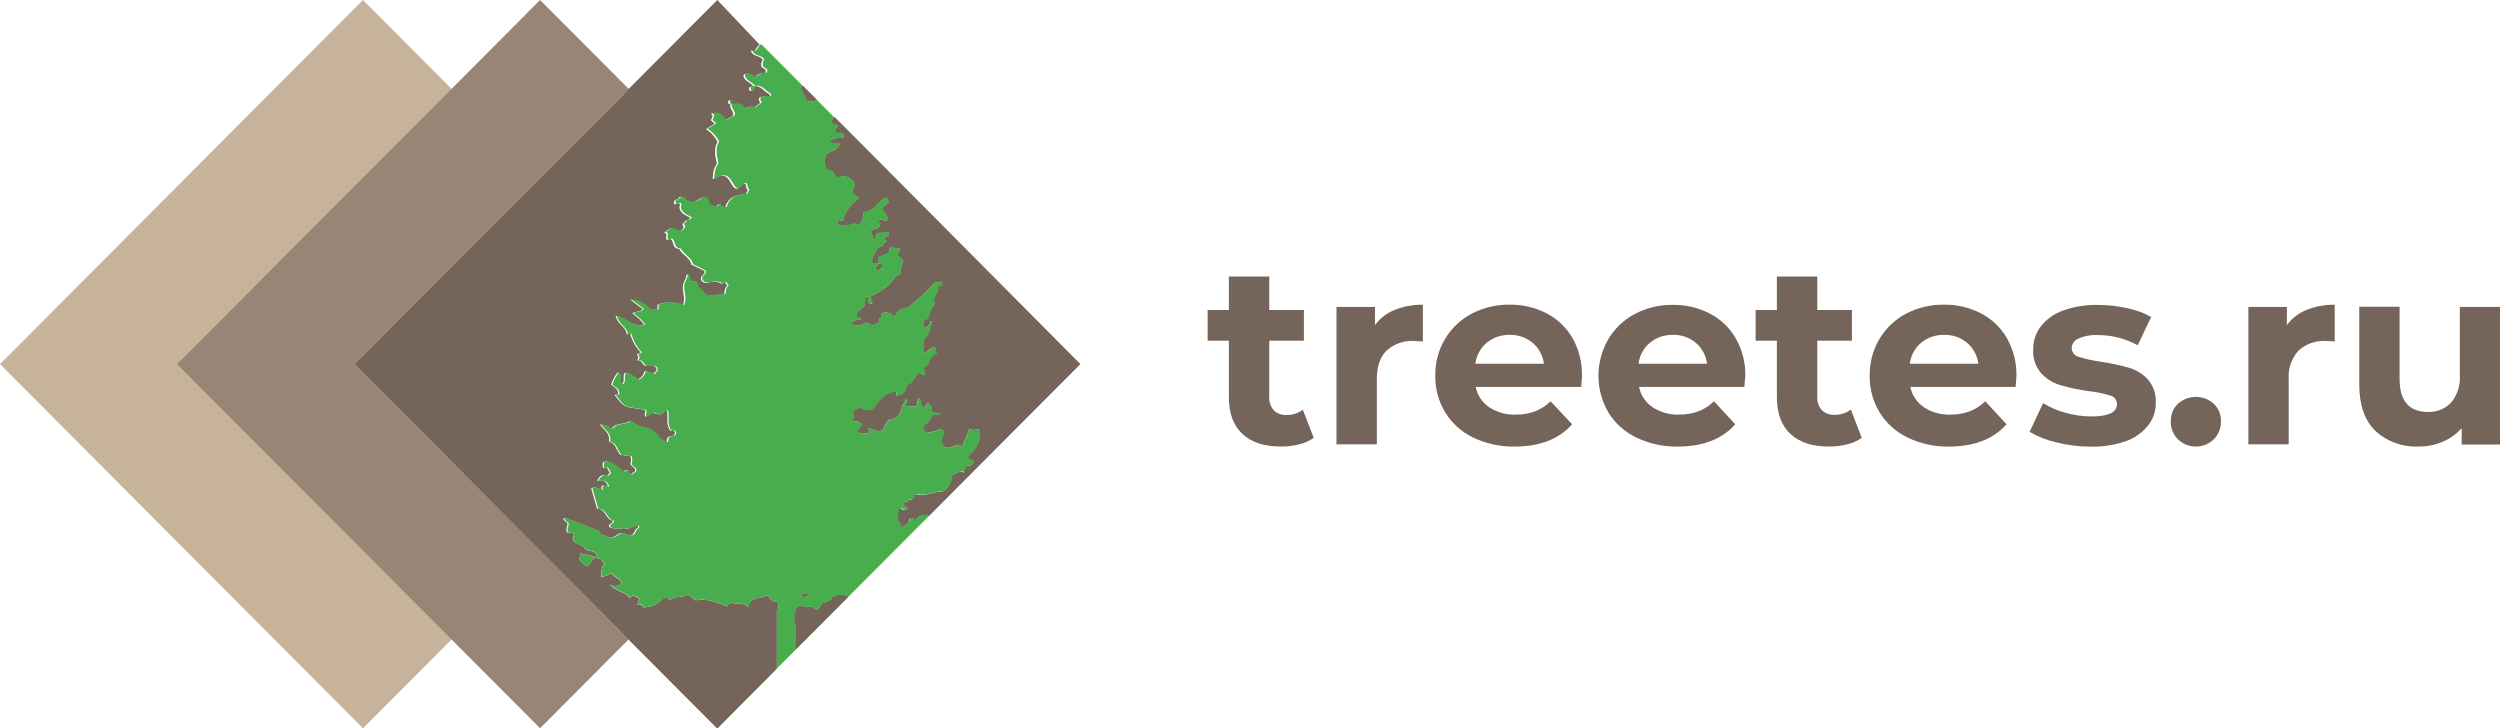 <?xml version="1.0" encoding="UTF-8"?> <svg xmlns="http://www.w3.org/2000/svg" width="151" height="44" viewBox="0 0 151 44" fill="none"> <path d="M79.349 26.446C79.084 26.633 78.784 26.767 78.467 26.839C78.107 26.929 77.737 26.974 77.366 26.972C76.365 26.972 75.591 26.72 75.046 26.214C74.5 25.709 74.224 24.967 74.224 23.993V20.575H72.941V18.722H74.224V16.701H76.663V18.722H78.756V20.575H76.663V23.958C76.641 24.257 76.739 24.552 76.936 24.78C77.037 24.878 77.159 24.955 77.292 25.004C77.425 25.053 77.567 25.074 77.71 25.065C78.064 25.072 78.409 24.96 78.692 24.748L79.349 26.446Z" fill="#746459"></path> <path d="M84.23 18.722C84.773 18.504 85.355 18.396 85.941 18.405V20.626C85.668 20.604 85.488 20.594 85.395 20.594C85.096 20.578 84.796 20.621 84.514 20.72C84.232 20.82 83.973 20.975 83.752 21.175C83.357 21.559 83.162 22.127 83.162 22.911V26.836H80.723V18.538H83.049V19.636C83.349 19.228 83.758 18.911 84.23 18.722Z" fill="#746459"></path> <path d="M95.501 23.371H89.131C89.231 23.867 89.522 24.305 89.943 24.593C90.416 24.906 90.978 25.063 91.548 25.04C91.945 25.047 92.34 24.982 92.713 24.846C93.066 24.71 93.388 24.502 93.656 24.237L94.956 25.627C94.164 26.522 93.008 26.97 91.487 26.973C90.616 26.989 89.754 26.801 88.971 26.424C88.273 26.086 87.688 25.558 87.286 24.9C86.881 24.23 86.676 23.46 86.692 22.679C86.68 21.907 86.882 21.147 87.276 20.48C87.659 19.834 88.214 19.305 88.881 18.951C89.586 18.58 90.374 18.391 91.172 18.402C91.954 18.388 92.726 18.57 93.419 18.928C94.076 19.271 94.621 19.793 94.988 20.433C95.378 21.133 95.572 21.924 95.55 22.724C95.55 22.755 95.55 22.971 95.501 23.371ZM89.799 20.699C89.417 21.022 89.172 21.475 89.112 21.968H93.252C93.191 21.475 92.946 21.023 92.565 20.699C92.18 20.381 91.69 20.213 91.188 20.226C90.683 20.214 90.189 20.381 89.799 20.699Z" fill="#746459"></path> <path d="M105.357 23.371H98.999C99.1 23.866 99.391 24.304 99.811 24.593C100.285 24.906 100.846 25.062 101.416 25.04C101.812 25.047 102.206 24.982 102.577 24.846C102.932 24.71 103.254 24.503 103.524 24.237L104.808 25.627C104.016 26.522 102.86 26.97 101.339 26.973C100.469 26.989 99.608 26.801 98.826 26.424C98.127 26.087 97.54 25.558 97.138 24.9C96.75 24.229 96.546 23.47 96.546 22.697C96.546 21.924 96.75 21.164 97.138 20.493C97.519 19.846 98.074 19.316 98.743 18.963C99.446 18.592 100.233 18.404 101.031 18.414C101.812 18.401 102.585 18.582 103.277 18.941C103.936 19.282 104.481 19.805 104.846 20.445C105.239 21.141 105.436 21.927 105.418 22.724C105.409 22.755 105.389 22.971 105.357 23.371ZM99.657 20.699C99.274 21.022 99.028 21.475 98.967 21.968H103.107C103.046 21.475 102.801 21.023 102.42 20.699C102.036 20.381 101.547 20.213 101.047 20.226C100.541 20.213 100.048 20.381 99.657 20.699Z" fill="#746459"></path> <path d="M112.449 26.446C112.183 26.633 111.884 26.767 111.566 26.839C111.206 26.929 110.837 26.974 110.465 26.972C109.464 26.972 108.691 26.72 108.145 26.214C107.6 25.709 107.324 24.967 107.324 23.993V20.575H106.04V18.722H107.324V16.701H109.763V18.722H111.855V20.575H109.763V23.958C109.743 24.253 109.841 24.545 110.035 24.77C110.137 24.869 110.258 24.945 110.391 24.994C110.525 25.044 110.667 25.064 110.809 25.056C111.164 25.061 111.51 24.949 111.794 24.738L112.449 26.446Z" fill="#746459"></path> <path d="M121.742 23.371H115.384C115.485 23.866 115.776 24.304 116.196 24.593C116.67 24.906 117.232 25.062 117.801 25.04C118.197 25.047 118.591 24.982 118.963 24.846C119.317 24.71 119.64 24.503 119.909 24.237L121.193 25.627C120.399 26.522 119.243 26.97 117.724 26.973C116.854 26.989 115.993 26.801 115.211 26.424C114.512 26.087 113.926 25.558 113.523 24.9C113.12 24.229 112.914 23.46 112.929 22.679C112.919 21.907 113.121 21.147 113.514 20.48C113.895 19.834 114.451 19.304 115.118 18.951C115.822 18.58 116.609 18.391 117.406 18.402C118.188 18.388 118.96 18.57 119.653 18.928C120.311 19.27 120.856 19.793 121.222 20.433C121.613 21.129 121.81 21.915 121.793 22.711C121.791 22.751 121.774 22.971 121.742 23.371ZM116.039 20.699C115.658 21.023 115.413 21.475 115.352 21.968H119.492C119.432 21.475 119.187 21.023 118.805 20.699C118.421 20.381 117.933 20.213 117.432 20.226C116.925 20.213 116.431 20.381 116.039 20.699Z" fill="#746459"></path> <path d="M124.194 26.715C123.628 26.592 123.086 26.378 122.59 26.081L123.402 24.351C123.823 24.609 124.28 24.805 124.759 24.932C125.267 25.077 125.793 25.152 126.322 25.154C127.351 25.154 127.867 24.902 127.869 24.399C127.865 24.28 127.823 24.165 127.746 24.073C127.67 23.98 127.566 23.915 127.448 23.888C127.031 23.757 126.6 23.669 126.165 23.625C125.589 23.547 125.019 23.429 124.461 23.269C124.016 23.137 123.614 22.892 123.296 22.558C122.946 22.157 122.77 21.637 122.805 21.108C122.798 20.604 122.96 20.112 123.267 19.709C123.613 19.272 124.078 18.941 124.608 18.757C125.276 18.518 125.984 18.403 126.694 18.418C127.291 18.417 127.886 18.482 128.469 18.611C128.981 18.712 129.474 18.891 129.929 19.144L129.117 20.858C128.378 20.445 127.543 20.232 126.694 20.239C126.291 20.215 125.889 20.29 125.523 20.458C125.411 20.505 125.315 20.581 125.246 20.68C125.177 20.778 125.137 20.893 125.131 21.013C125.13 21.137 125.171 21.258 125.248 21.356C125.325 21.454 125.433 21.523 125.555 21.553C125.992 21.69 126.441 21.789 126.896 21.848C127.466 21.933 128.03 22.054 128.584 22.209C129.021 22.337 129.415 22.579 129.724 22.911C130.066 23.304 130.24 23.814 130.208 24.332C130.216 24.83 130.05 25.315 129.74 25.706C129.385 26.146 128.911 26.477 128.372 26.658C127.687 26.889 126.965 26.997 126.242 26.976C125.551 26.976 124.863 26.888 124.194 26.715Z" fill="#746459"></path> <path d="M131.553 26.538C131.409 26.397 131.296 26.228 131.221 26.042C131.146 25.855 131.11 25.656 131.116 25.456C131.108 25.257 131.143 25.058 131.218 24.873C131.293 24.688 131.408 24.521 131.553 24.383C131.848 24.118 132.232 23.972 132.631 23.972C133.03 23.972 133.414 24.118 133.709 24.383C133.854 24.522 133.968 24.689 134.043 24.873C134.118 25.058 134.153 25.257 134.146 25.456C134.151 25.656 134.115 25.855 134.04 26.041C133.965 26.227 133.853 26.396 133.709 26.538C133.421 26.816 133.034 26.972 132.631 26.972C132.228 26.972 131.841 26.816 131.553 26.538Z" fill="#746459"></path> <path d="M139.306 18.722C139.849 18.504 140.431 18.396 141.016 18.405V20.626C140.747 20.604 140.564 20.594 140.471 20.594C140.172 20.578 139.873 20.621 139.592 20.721C139.31 20.821 139.051 20.975 138.831 21.175C138.619 21.41 138.457 21.685 138.355 21.983C138.253 22.281 138.213 22.597 138.237 22.911V26.836H135.802V18.538H138.128V19.636C138.426 19.228 138.834 18.911 139.306 18.722Z" fill="#746459"></path> <path d="M151 18.538V26.849H148.686V25.859C148.37 26.215 147.978 26.497 147.537 26.684C147.079 26.877 146.585 26.974 146.087 26.969C145.607 26.993 145.127 26.921 144.676 26.757C144.225 26.594 143.812 26.342 143.462 26.017C142.82 25.383 142.499 24.451 142.499 23.222V18.525H144.935V22.876C144.935 24.211 145.503 24.879 146.639 24.881C146.9 24.892 147.161 24.848 147.403 24.751C147.646 24.654 147.864 24.507 148.044 24.32C148.43 23.848 148.619 23.249 148.574 22.644V18.538H151Z" fill="#746459"></path> <path d="M11.651 21.992L27.754 38.145L21.924 43.987L0 21.992L21.924 0L27.754 5.848L11.651 21.992Z" fill="#C7B29A"></path> <path d="M39.636 35.915L39.581 35.983L39.645 35.928C39.645 35.928 39.645 35.909 39.645 35.906C39.645 35.903 39.642 35.909 39.636 35.915ZM37.566 34.289L37.541 34.322C37.55 34.312 37.561 34.303 37.573 34.296L37.566 34.289ZM37.326 33.2C37.326 33.2 37.342 33.216 37.355 33.223C37.355 33.223 37.332 33.206 37.326 33.2Z" fill="#5B7ABC"></path> <path d="M32.139 32.763L37.969 38.621L32.62 43.987L10.696 21.992L26.799 5.848L32.62 0L37.976 5.373L32.139 11.224L21.405 21.992L32.139 32.763Z" fill="#988575"></path> <path d="M37.496 5.842L43.326 0V0.003L38.239 5.112L37.976 5.369L37.502 5.848L37.496 5.842Z" fill="#746459"></path> <path d="M47.016 36.731C46.984 36.764 46.91 36.796 46.91 36.828C46.91 38.026 46.91 39.222 46.91 40.382L43.326 43.984L37.973 38.618L37.496 38.136L38.934 36.693C39.148 36.687 39.358 36.636 39.551 36.544C39.744 36.451 39.916 36.319 40.055 36.156C40.138 36.063 40.241 36.095 40.34 36.063C40.355 36.138 40.375 36.211 40.401 36.282C40.589 36.147 40.811 36.071 41.042 36.063C41.229 36.055 41.412 36.004 41.577 35.915L42.009 36.275C42.691 36.134 43.291 36.391 43.931 36.638C43.989 36.548 44.05 36.474 44.104 36.397C44.46 36.561 44.87 36.336 45.197 36.693C45.217 36.53 45.3 36.381 45.427 36.277C45.554 36.173 45.715 36.122 45.879 36.134C46.087 36.134 46.222 35.97 46.414 35.986C46.478 36.291 46.753 36.307 46.981 36.391C46.984 36.5 47 36.632 47.016 36.731Z" fill="#746459"></path> <path d="M48.465 35.851L48.923 35.899C48.76 35.992 48.582 36.052 48.397 36.076C48.407 36.06 48.465 35.864 48.465 35.851Z" fill="#746459"></path> <path d="M48.775 6.128C48.63 5.848 48.499 5.601 48.374 5.357C48.41 5.286 48.438 5.225 48.464 5.161L49.345 6.041C49.162 6.106 48.968 6.136 48.775 6.128Z" fill="#746459"></path> <path d="M51.245 36.034L48.041 39.248C48.041 39.007 48.041 38.766 48.041 38.525C48.041 38.174 48.121 37.808 47.945 37.467C47.977 37.427 47.994 37.377 47.994 37.326C47.994 37.275 47.977 37.225 47.945 37.185C48.09 36.998 47.98 36.664 48.31 36.568C48.426 36.568 48.541 36.738 48.698 36.632C48.807 36.632 48.916 36.632 49.019 36.648C49.377 36.918 49.377 36.911 49.659 36.442C49.659 36.442 50.188 36.333 50.261 36.063C50.411 35.98 50.579 35.935 50.75 35.93C50.921 35.925 51.09 35.961 51.245 36.034Z" fill="#746459"></path> <path d="M53.039 15.912C53.151 15.935 53.289 15.912 53.33 16.067L53.01 16.343C52.686 16.192 53.1 16.067 53.039 15.912Z" fill="#746459"></path> <path d="M65.25 21.992L56.127 31.143C55.832 31.108 55.518 31.028 55.339 31.433C55.204 31.433 55.13 31.204 54.919 31.343C54.919 31.401 54.89 31.491 54.877 31.577C54.746 31.674 54.621 31.776 54.445 31.899C54.445 31.664 54.297 31.561 54.205 31.42C54.221 31.259 54.24 31.099 54.256 30.944C54.297 30.851 54.205 30.668 54.422 30.697C54.554 30.877 54.701 30.835 54.855 30.732C54.74 30.616 54.535 30.578 54.583 30.359C54.701 30.327 54.849 30.359 54.903 30.183C55.127 30.218 55.223 30.096 55.223 29.89C55.264 29.884 55.303 29.874 55.342 29.861C55.909 30.044 56.405 29.662 56.944 29.701C57.107 29.607 57.245 29.473 57.342 29.311C57.44 29.149 57.495 28.964 57.501 28.775C57.51 28.738 57.532 28.704 57.562 28.679C57.592 28.654 57.629 28.639 57.667 28.637C57.85 28.605 57.988 28.345 58.215 28.57C58.254 28.444 58.289 28.329 58.327 28.213C58.478 28.088 58.757 28.181 58.814 27.892L58.436 27.634C58.923 27.152 59.311 26.648 59.138 25.906C58.95 25.969 58.746 25.969 58.558 25.906C58.407 26.25 58.267 26.593 58.122 26.937C58.004 26.902 57.924 26.815 57.741 26.886C57.596 26.959 57.44 27.009 57.28 27.034C57.204 27.035 57.13 27.013 57.068 26.969C56.783 26.748 56.844 26.507 57.004 26.243C57.12 26.06 56.975 25.97 56.844 25.883C56.558 26.016 56.251 26.1 55.938 26.134C55.755 25.999 55.813 25.838 55.825 25.655C55.941 25.6 56.044 25.523 56.13 25.427C56.215 25.332 56.28 25.22 56.322 25.099C56.492 24.984 56.681 25.128 56.844 24.945L56.309 24.91C56.271 24.71 56.309 24.447 56.059 24.331C55.922 24.367 55.931 24.653 55.739 24.543C55.547 24.434 55.739 24.139 55.515 24.036C55.332 24.177 55.492 24.412 55.332 24.537H54.749C54.615 24.351 54.98 24.257 54.711 24.052C54.711 24.344 54.39 24.469 54.464 24.771C54.317 24.951 54.278 25.231 53.993 25.282C53.599 25.282 53.49 25.581 53.368 25.867C53.341 25.899 53.319 25.935 53.301 25.973C53.368 25.973 53.368 25.973 53.301 25.973C53.003 26.124 52.744 25.861 52.446 25.861C52.481 25.973 52.497 26.044 52.526 26.147C52.276 26.105 52.023 26.288 51.84 26.066C51.767 25.797 52.119 25.825 52.074 25.636C51.949 25.356 51.648 25.517 51.482 25.356C51.703 25.202 51.482 24.996 51.555 24.771C51.716 24.823 51.789 24.64 51.956 24.611C52.069 24.688 52.2 24.736 52.336 24.751C52.472 24.766 52.61 24.748 52.737 24.698C53.058 24.244 53.423 23.708 54.124 23.634C54.141 23.73 54.105 23.846 54.163 23.891C54.247 23.889 54.331 23.869 54.407 23.834C54.484 23.8 54.554 23.75 54.612 23.688C54.669 23.626 54.714 23.554 54.744 23.474C54.774 23.395 54.787 23.311 54.784 23.226C55.191 23.181 55.22 22.728 55.486 22.545C55.646 22.471 55.742 22.799 55.909 22.599C55.874 22.477 55.835 22.365 55.778 22.191C56.261 22.124 56.027 21.442 56.61 21.369C56.444 21.224 56.652 21.047 56.441 20.951C56.2 20.989 56.056 21.208 55.8 21.362V20.511C56.165 20.241 56.178 19.794 56.332 19.412L56.2 19.383C56.195 19.48 56.157 19.573 56.092 19.645C56.028 19.718 55.94 19.767 55.845 19.784C55.733 19.521 55.707 19.319 56.069 19.245C56.13 18.902 56.28 18.581 56.505 18.316C56.184 17.892 56.87 17.673 56.642 17.31L56.931 17.239C56.931 17.149 56.908 17.076 56.899 17.005C56.726 17.034 56.556 17.056 56.463 17.076C55.961 17.623 55.416 18.128 54.833 18.586H54.768V18.637C54.352 18.528 54.243 18.904 54.009 19.113C53.92 18.991 53.789 18.907 53.641 18.878C53.493 18.85 53.339 18.878 53.212 18.959C53.212 19.032 53.212 19.106 53.212 19.18C53.058 19.245 53.109 19.386 53.08 19.502C52.914 19.502 52.801 19.714 52.612 19.617C52.593 19.584 52.566 19.555 52.535 19.532C52.503 19.509 52.467 19.494 52.429 19.486C52.391 19.479 52.351 19.479 52.313 19.488C52.276 19.497 52.24 19.514 52.209 19.537C51.977 19.651 51.714 19.687 51.459 19.64C51.488 19.553 51.511 19.466 51.539 19.383L52.055 19.283C51.978 19.135 51.802 19.251 51.735 19.129C51.731 19.056 51.746 18.984 51.778 18.919C51.81 18.854 51.858 18.798 51.917 18.756C52.069 18.675 52.188 18.541 52.251 18.38C52.251 18.277 52.251 18.101 52.279 17.924C52.317 17.929 52.354 17.929 52.392 17.924C52.456 18.085 52.34 18.383 52.677 18.348C52.75 18.146 52.596 18.027 52.574 17.908C53.304 17.587 53.939 17.076 54.102 16.648L54.371 16.584C54.388 16.303 54.456 16.028 54.57 15.771C54.525 15.572 54.336 15.607 54.217 15.382C54.144 15.308 54.406 15.177 54.333 14.971C54.166 14.971 53.99 14.971 53.711 14.935C53.779 15.44 53.276 15.35 53.035 15.543V15.887C52.933 15.887 52.83 15.887 52.715 15.887C52.574 15.508 52.904 15.279 53.007 14.98L53.058 14.929C53.34 14.964 53.362 14.608 53.59 14.569C53.548 14.482 53.391 14.511 53.407 14.376C53.503 14.261 53.756 14.283 53.686 14.013L52.962 14.062C52.904 14.216 52.866 14.328 52.808 14.495C52.721 14.274 52.661 14.09 52.584 13.907C52.792 13.814 53.077 13.882 53.173 13.563C53.26 13.47 52.974 13.396 53.055 13.329C53.282 13.133 53.445 13.461 53.602 13.271C53.708 12.95 53.298 12.853 53.333 12.583C53.362 12.371 53.583 12.32 53.705 12.207L53.532 11.889C53.019 12.137 52.798 12.767 52.158 12.789C52.172 13.061 52.089 13.328 51.924 13.544C51.783 13.579 51.667 13.419 51.498 13.515C51.235 13.62 50.945 13.633 50.675 13.551C50.588 13.551 50.572 13.451 50.585 13.361C50.668 13.155 50.87 13.486 50.96 13.29C51.03 12.68 51.478 12.326 51.895 11.947C51.754 11.828 51.575 11.777 51.498 11.568C51.498 11.391 51.754 11.247 51.575 10.945C51.461 10.801 51.303 10.699 51.125 10.657C50.947 10.614 50.76 10.633 50.594 10.71C50.377 10.585 50.405 10.26 50.066 10.276C49.979 10.276 49.774 9.955 49.806 9.634C49.854 9.54 49.915 9.399 49.995 9.222C50.16 9.193 50.316 9.125 50.451 9.025C50.585 8.924 50.695 8.794 50.771 8.644C50.543 8.58 50.309 8.702 50.111 8.528C50.377 8.294 50.675 8.345 50.966 8.329V8.072C50.822 7.918 50.556 8.123 50.431 7.882C50.498 7.779 50.559 7.67 50.63 7.561C50.505 7.493 50.309 7.561 50.248 7.342C50.251 7.287 50.266 7.232 50.294 7.184C50.321 7.135 50.359 7.094 50.405 7.063L65.25 21.992Z" fill="#746459"></path> <path d="M53.026 16.343L53.346 16.067C53.304 15.909 53.167 15.935 53.054 15.912C53.099 16.067 52.686 16.192 53.026 16.343Z" fill="#746459"></path> <path d="M48.407 36.076C48.592 36.052 48.77 35.992 48.932 35.899L48.474 35.851C48.474 35.851 48.407 36.06 48.407 36.076Z" fill="#746459"></path> <path d="M50.261 36.063C50.188 36.333 49.659 36.442 49.659 36.442C49.384 36.911 49.384 36.918 49.019 36.648C48.91 36.648 48.801 36.648 48.698 36.632C48.541 36.738 48.426 36.581 48.31 36.568C47.99 36.664 48.09 36.998 47.945 37.185C47.977 37.225 47.994 37.275 47.994 37.326C47.994 37.377 47.977 37.427 47.945 37.467C48.121 37.808 48.035 38.174 48.041 38.525C48.041 38.766 48.041 39.007 48.041 39.248L51.245 36.034C51.09 35.961 50.921 35.925 50.75 35.93C50.579 35.935 50.411 35.98 50.261 36.063Z" fill="#746459"></path> <path d="M49.345 6.041L48.464 5.161C48.438 5.225 48.41 5.286 48.374 5.357C48.499 5.601 48.63 5.848 48.775 6.128C48.968 6.136 49.162 6.106 49.345 6.041Z" fill="#746459"></path> <path d="M50.392 7.095C50.346 7.126 50.308 7.167 50.281 7.216C50.253 7.265 50.238 7.319 50.236 7.375C50.29 7.593 50.492 7.526 50.617 7.593C50.546 7.696 50.485 7.805 50.418 7.914C50.543 8.155 50.809 7.95 50.953 8.104V8.355C50.661 8.355 50.364 8.319 50.098 8.554C50.296 8.727 50.53 8.605 50.758 8.67C50.682 8.82 50.572 8.95 50.438 9.05C50.303 9.151 50.147 9.218 49.982 9.248C49.902 9.425 49.842 9.569 49.793 9.659C49.761 9.961 49.966 10.302 50.053 10.302C50.392 10.286 50.373 10.623 50.581 10.736C50.747 10.659 50.934 10.64 51.112 10.682C51.29 10.725 51.448 10.826 51.562 10.97C51.741 11.269 51.501 11.417 51.485 11.594C51.552 11.803 51.741 11.854 51.882 11.973C51.466 12.349 51.017 12.706 50.947 13.316C50.857 13.512 50.655 13.181 50.572 13.387C50.572 13.477 50.572 13.57 50.661 13.576C50.932 13.658 51.222 13.646 51.485 13.541C51.655 13.445 51.77 13.605 51.911 13.57C52.076 13.354 52.159 13.086 52.145 12.815C52.785 12.792 53.006 12.172 53.519 11.915L53.698 12.236C53.577 12.349 53.356 12.4 53.327 12.612C53.291 12.882 53.702 12.979 53.596 13.3C53.439 13.49 53.276 13.162 53.048 13.358C52.968 13.425 53.253 13.499 53.167 13.592C53.071 13.914 52.785 13.843 52.577 13.936C52.654 14.119 52.715 14.303 52.801 14.524C52.859 14.357 52.898 14.245 52.955 14.091L53.679 14.042C53.75 14.312 53.496 14.29 53.4 14.405C53.384 14.54 53.541 14.511 53.583 14.598C53.356 14.643 53.333 14.993 53.051 14.958L53 15.009C52.898 15.308 52.568 15.537 52.709 15.916C52.811 15.916 52.913 15.916 53.029 15.916V15.559C53.269 15.366 53.772 15.456 53.705 14.952C53.983 14.971 54.16 14.977 54.326 14.987C54.4 15.193 54.137 15.308 54.211 15.398C54.329 15.623 54.531 15.588 54.563 15.787C54.449 16.044 54.382 16.319 54.365 16.6L54.096 16.664C53.932 17.092 53.298 17.628 52.568 17.924C52.59 18.059 52.744 18.162 52.67 18.364C52.35 18.4 52.449 18.101 52.385 17.94C52.348 17.945 52.31 17.945 52.273 17.94C52.273 18.117 52.247 18.294 52.244 18.396C52.172 18.555 52.046 18.683 51.888 18.756C51.829 18.798 51.781 18.854 51.749 18.919C51.717 18.984 51.703 19.056 51.706 19.129C51.786 19.251 51.962 19.129 52.026 19.283L51.51 19.383C51.482 19.466 51.459 19.553 51.43 19.64C51.685 19.688 51.948 19.651 52.18 19.537C52.211 19.514 52.246 19.497 52.284 19.488C52.322 19.479 52.362 19.479 52.4 19.486C52.438 19.494 52.474 19.51 52.506 19.532C52.537 19.555 52.564 19.584 52.584 19.617C52.773 19.714 52.885 19.502 53.051 19.502C53.08 19.386 53.029 19.245 53.183 19.18C53.183 19.107 53.183 19.033 53.183 18.959C53.312 18.877 53.467 18.848 53.617 18.878C53.766 18.908 53.899 18.994 53.987 19.119C54.221 18.91 54.329 18.535 54.746 18.644V18.579H54.81C55.394 18.121 55.939 17.616 56.441 17.069C56.533 17.05 56.703 17.027 56.876 16.998L56.908 16.97L56.879 17.005C56.879 17.076 56.902 17.15 56.911 17.239L56.623 17.31C56.85 17.68 56.159 17.892 56.485 18.316C56.258 18.584 56.106 18.908 56.046 19.254C55.684 19.328 55.726 19.531 55.822 19.794C55.918 19.777 56.005 19.728 56.069 19.655C56.134 19.582 56.172 19.49 56.178 19.392L56.309 19.421C56.155 19.804 56.142 20.25 55.777 20.52V21.369C56.027 21.214 56.171 20.996 56.418 20.957C56.63 21.047 56.418 21.23 56.588 21.375C56.005 21.449 56.239 22.13 55.755 22.198C55.813 22.371 55.851 22.484 55.886 22.606C55.72 22.805 55.624 22.477 55.463 22.551C55.197 22.734 55.169 23.194 54.762 23.232C54.765 23.317 54.751 23.401 54.721 23.481C54.692 23.56 54.647 23.633 54.589 23.695C54.531 23.756 54.462 23.806 54.385 23.841C54.308 23.876 54.225 23.895 54.14 23.898C54.083 23.853 54.118 23.737 54.102 23.64C53.4 23.714 53.038 24.251 52.715 24.704C52.587 24.755 52.45 24.773 52.313 24.758C52.177 24.743 52.047 24.695 51.933 24.617C51.767 24.646 51.693 24.829 51.533 24.778C51.466 25.003 51.68 25.209 51.459 25.363C51.626 25.523 51.927 25.363 52.052 25.642C52.097 25.832 51.731 25.803 51.818 26.073C52.001 26.295 52.254 26.111 52.504 26.153C52.475 26.05 52.459 25.98 52.423 25.867C52.721 25.867 52.981 26.131 53.279 25.98C53.346 25.98 53.346 25.98 53.279 25.98C53.296 25.942 53.319 25.906 53.346 25.874C53.468 25.588 53.577 25.289 53.971 25.289C54.256 25.238 54.291 24.968 54.441 24.778C54.368 24.476 54.695 24.351 54.688 24.058C54.957 24.264 54.592 24.357 54.727 24.543H55.31C55.47 24.418 55.31 24.183 55.492 24.042C55.704 24.145 55.492 24.453 55.717 24.55C55.941 24.646 55.915 24.373 56.037 24.338C56.28 24.453 56.248 24.717 56.287 24.916L56.822 24.951C56.658 25.135 56.469 24.99 56.3 25.106C56.258 25.227 56.192 25.338 56.107 25.434C56.022 25.529 55.918 25.607 55.803 25.662C55.803 25.845 55.733 26.006 55.915 26.14C56.229 26.107 56.535 26.022 56.822 25.89C56.953 25.977 57.097 26.067 56.982 26.25C56.822 26.513 56.761 26.754 57.046 26.976C57.108 27.019 57.182 27.042 57.257 27.04C57.418 27.015 57.574 26.965 57.719 26.892C57.901 26.822 57.981 26.892 58.1 26.944C58.244 26.6 58.385 26.256 58.535 25.912C58.724 25.975 58.927 25.975 59.115 25.912C59.288 26.655 58.901 27.159 58.414 27.641L58.792 27.898C58.734 28.184 58.471 28.091 58.305 28.22C58.266 28.335 58.231 28.451 58.193 28.576C57.968 28.351 57.828 28.611 57.645 28.644C57.606 28.646 57.569 28.66 57.539 28.685C57.509 28.71 57.488 28.744 57.478 28.782C57.472 28.971 57.417 29.155 57.32 29.317C57.222 29.479 57.085 29.613 56.921 29.707C56.38 29.669 55.883 30.051 55.319 29.868C55.281 29.881 55.241 29.89 55.201 29.897C55.201 30.102 55.098 30.218 54.88 30.189C54.829 30.356 54.682 30.334 54.56 30.366C54.512 30.584 54.717 30.623 54.832 30.739C54.679 30.841 54.531 30.883 54.4 30.703C54.182 30.674 54.275 30.858 54.233 30.951C54.233 31.105 54.198 31.272 54.182 31.426C54.275 31.568 54.432 31.671 54.422 31.905C54.599 31.773 54.723 31.671 54.855 31.584C54.855 31.497 54.884 31.407 54.896 31.349C55.108 31.211 55.181 31.439 55.316 31.439C55.495 31.034 55.809 31.118 56.104 31.15L65.227 21.998L50.392 7.095ZM53.993 14.74C53.993 14.74 54.022 14.714 54.035 14.688C54.053 14.706 54.071 14.725 54.086 14.746C54.051 14.817 54.016 14.817 53.993 14.74Z" fill="#746459"></path> <path d="M46.971 36.391C46.744 36.304 46.468 36.291 46.404 35.986C46.212 35.97 46.084 36.124 45.869 36.134C45.706 36.122 45.544 36.173 45.417 36.277C45.29 36.381 45.208 36.53 45.187 36.693C44.867 36.336 44.45 36.561 44.095 36.397C44.04 36.474 43.979 36.548 43.922 36.638C43.303 36.391 42.688 36.134 42 36.275L41.567 35.915C41.402 36.004 41.219 36.055 41.032 36.063C40.802 36.071 40.579 36.147 40.392 36.282C40.365 36.211 40.345 36.138 40.331 36.063C40.231 36.095 40.129 36.063 40.046 36.156C39.906 36.319 39.735 36.451 39.541 36.544C39.348 36.636 39.138 36.687 38.924 36.693H38.886C38.809 36.6 38.7 36.433 38.492 36.529C38.53 36.42 38.569 36.304 38.617 36.185C38.501 36.066 38.346 35.992 38.181 35.976C38.143 36.031 38.098 36.092 38.066 36.147C37.765 35.719 37.172 35.726 36.826 35.298C36.937 35.37 37.068 35.403 37.199 35.39C37.33 35.377 37.453 35.32 37.547 35.228C37.444 34.926 37.079 34.881 36.935 34.62C36.746 34.752 36.524 34.828 36.294 34.839V34.823C36.349 34.566 36.294 34.273 36.509 34.077L36.275 33.756L36.067 33.714C36.044 33.117 35.493 33.393 35.308 33.1C35.122 32.808 34.667 32.93 34.597 32.512C34.632 32.463 34.653 32.404 34.656 32.343C34.659 32.282 34.645 32.222 34.616 32.169H34.27C34.106 31.966 34.302 31.847 34.27 31.622C34.251 31.532 34.078 31.474 34.007 31.343C34.055 31.343 34.11 31.282 34.142 31.291C34.696 31.497 35.24 31.693 35.775 31.918C35.984 31.998 36.224 32.066 36.294 32.332C36.353 32.32 36.414 32.324 36.471 32.344C36.528 32.364 36.578 32.401 36.615 32.448C36.749 32.448 36.893 32.448 37.034 32.448L37.422 32.214C37.723 32.13 37.87 32.371 38.143 32.316C38.322 32.268 38.312 31.995 38.492 31.889C38.511 31.873 38.526 31.852 38.533 31.828C38.54 31.804 38.541 31.778 38.534 31.754C38.245 31.735 38.011 32.03 37.701 31.895C37.402 31.966 37.089 31.947 36.8 31.841C36.711 31.609 37.002 31.645 37.022 31.462C36.576 31.381 36.592 30.719 36.06 30.729C35.936 30.295 35.82 29.897 35.708 29.492C35.952 29.376 36.15 29.518 36.349 29.601C36.321 29.556 36.311 29.502 36.32 29.449C36.329 29.397 36.356 29.349 36.397 29.315L36.717 29.389C36.64 29.003 36.352 29.036 36.057 29.036C36.205 28.807 36.346 28.582 36.679 28.73C36.727 28.676 36.772 28.615 36.826 28.56C36.765 28.444 36.711 28.335 36.647 28.223C36.619 28.224 36.593 28.233 36.57 28.248L36.448 28.28C36.412 28.223 36.393 28.157 36.393 28.089C36.393 28.021 36.412 27.955 36.448 27.898C36.589 27.866 36.736 27.879 36.868 27.937C37.109 28.082 37.339 28.245 37.556 28.425C37.681 28.534 37.781 28.341 37.922 28.425L37.967 28.621C38.008 28.621 38.053 28.647 38.098 28.653L38.357 28.457C38.434 28.165 37.938 28.178 38.117 27.876C38.117 27.776 38.101 27.68 38.092 27.554C37.877 27.525 37.681 27.5 37.473 27.477C37.454 27.455 37.432 27.432 37.416 27.41C37.207 27.159 37.178 26.748 36.775 26.667C36.874 26.189 36.506 25.97 36.23 25.658C36.551 25.604 36.704 25.806 36.954 25.877C37.194 25.523 37.665 25.665 38.018 25.446C38.303 25.504 38.505 25.768 38.831 25.8C38.883 25.8 38.931 25.819 38.979 25.829C39.303 25.903 39.586 26.102 39.767 26.381C39.892 26.545 40.072 26.659 40.273 26.703C40.273 26.629 40.273 26.549 40.302 26.478C40.372 26.246 40.731 26.455 40.763 26.156C40.744 25.954 40.645 25.96 40.52 26.047C40.199 25.691 40.359 25.231 40.289 24.826C40.026 24.678 40.078 25.058 39.869 25.019H39.783C39.652 25.012 39.525 24.969 39.418 24.894C39.341 24.945 39.264 25.009 39.187 25.064C39.128 25.104 39.066 25.141 39.001 25.173C38.844 25.041 39.046 24.929 38.953 24.762C38.633 24.669 38.258 24.681 37.893 24.576C37.528 24.469 37.387 24.161 37.13 23.875C37.13 23.804 37.358 23.875 37.336 23.795C37.336 23.422 37.063 23.383 36.913 23.235C36.996 22.967 37.127 22.717 37.3 22.497C37.483 22.545 37.412 22.705 37.428 22.818C37.444 22.93 37.393 23.081 37.544 23.2C37.79 23.033 37.572 22.725 37.736 22.516C38.056 22.516 38.277 22.779 38.543 22.927C38.831 22.692 38.831 22.692 38.937 22.419C39.14 22.441 39.336 22.505 39.514 22.606C39.482 22.484 39.568 22.451 39.651 22.426C39.651 22.352 39.651 22.275 39.629 22.21C39.437 21.979 39.187 22.162 38.96 22.092C38.793 22.008 38.761 21.712 38.457 21.77C38.484 21.749 38.506 21.722 38.521 21.69C38.536 21.659 38.544 21.625 38.544 21.59C38.544 21.556 38.536 21.521 38.521 21.49C38.506 21.459 38.484 21.432 38.457 21.41L38.703 21.295C38.392 20.975 38.171 20.578 38.063 20.144C37.994 20.165 37.925 20.181 37.854 20.192C37.826 19.746 37.297 19.601 37.182 19.071C37.806 19.193 38.226 19.81 38.908 19.598C38.707 19.342 38.467 19.118 38.197 18.936C38.351 18.782 38.623 18.881 38.816 18.66C38.585 18.486 38.361 18.338 38.079 18.107C38.296 18.11 38.51 18.162 38.704 18.261C38.898 18.36 39.066 18.502 39.197 18.676C39.242 18.695 39.289 18.707 39.338 18.711C39.398 18.714 39.459 18.714 39.52 18.711L39.722 18.695C39.722 18.602 39.722 18.522 39.7 18.416C39.942 18.311 40.203 18.259 40.467 18.264C40.73 18.269 40.99 18.33 41.228 18.445C41.429 18.088 41.228 17.699 41.244 17.342C41.26 16.986 41.452 16.873 41.477 16.549C41.708 16.696 41.561 17.044 41.855 17.005C42.15 16.966 42.035 17.326 42.176 17.413C42.317 17.5 42.455 17.699 42.608 17.824L42.881 17.847L43.736 17.782C43.774 17.596 43.752 17.387 43.934 17.256C43.896 17.197 43.854 17.14 43.81 17.085C43.704 17.031 43.624 17.201 43.47 17.085C43.357 17.033 43.234 17.005 43.11 17.005C42.985 17.005 42.862 17.033 42.749 17.085C42.579 17.085 42.4 17.085 42.333 16.863C42.331 16.85 42.331 16.836 42.333 16.822C42.333 16.651 42.576 16.597 42.56 16.365L41.766 15.989C41.692 15.623 41.324 15.446 41.093 15.151C41.071 15.106 41.045 15.07 41.023 15.032C41.048 15.032 41.048 15.032 41.023 15.032H41.007C40.933 15.034 40.861 15.01 40.803 14.965C40.744 14.92 40.703 14.856 40.686 14.784C40.638 14.653 40.609 14.505 40.497 14.434L40.279 14.489C40.113 14.357 40.407 14.113 40.103 14.036L40.523 13.782C40.757 13.866 41.042 14.123 41.266 13.782C41.365 13.669 41.087 13.541 41.321 13.461C41.359 13.261 41.641 13.355 41.679 13.139C41.542 13.084 41.411 13.014 41.288 12.93C41.119 12.789 40.968 12.609 41.074 12.362C40.987 12.13 40.818 12.458 40.715 12.301C40.622 12.021 40.997 12.092 41.035 11.905C41.068 11.892 41.102 11.887 41.137 11.889C41.172 11.892 41.205 11.903 41.235 11.921C41.264 11.939 41.289 11.964 41.307 11.994C41.326 12.024 41.337 12.057 41.34 12.092C41.522 12.153 41.708 12.256 41.827 12.223C42.147 12.191 42.285 11.864 42.579 11.95C42.749 12.027 42.72 12.198 42.759 12.333C42.804 12.347 42.848 12.367 42.887 12.394C43.076 12.503 43.252 12.542 43.4 12.317C43.518 12.419 43.611 12.58 43.803 12.519C43.819 12.459 43.839 12.4 43.864 12.342C43.946 12.175 44.072 12.033 44.228 11.931C44.385 11.829 44.565 11.771 44.751 11.764C44.851 11.748 44.944 11.738 45.043 11.732C45.091 11.645 45.129 11.555 45.171 11.478C45.053 11.382 45.059 11.25 45.043 11.124C44.722 10.954 44.774 11.446 44.431 11.391C44.175 11.259 44.111 10.832 43.81 10.652C43.747 10.626 43.679 10.615 43.611 10.62C43.416 10.62 43.239 10.777 43.044 10.813C43.05 10.636 43.072 10.459 43.108 10.286C43.118 10.242 43.133 10.2 43.153 10.161C43.182 10.09 43.236 10.006 43.3 9.887C43.207 9.447 43.089 9.004 43.339 8.56C43.175 8.251 42.934 7.989 42.64 7.799C42.836 7.686 43.005 7.58 43.169 7.477C43.092 7.407 43.015 7.346 42.958 7.288C42.919 7.134 43.185 7.008 42.929 6.87C43.223 6.745 43.476 6.87 43.758 7.243C43.88 7.272 43.944 7.188 44.031 7.134C44.117 7.079 44.232 7.089 44.284 6.963C44.341 6.735 44.047 6.568 44.123 6.321C43.989 6.269 43.922 6.205 44.021 6.051C44.194 6.086 44.136 6.215 44.13 6.314C44.434 6.269 44.771 6.211 44.931 6.578C45.171 6.439 45.386 6.398 45.52 6.529C45.658 6.417 45.796 6.321 45.927 6.208C45.866 6.121 45.799 6.044 45.85 5.919C46.039 5.755 46.292 5.887 46.491 5.8C46.491 5.755 46.491 5.694 46.468 5.684C46.148 5.559 45.953 5.109 45.507 5.225C45.507 5.382 45.507 5.546 45.258 5.469C45.187 5.218 45.366 5.241 45.507 5.225C45.357 4.952 44.915 4.923 44.902 4.528C45.181 4.303 45.373 4.672 45.645 4.618C45.718 4.539 45.809 4.48 45.91 4.445C46.011 4.409 46.119 4.399 46.225 4.415C46.356 4.094 45.988 4.168 45.985 3.988C45.969 3.924 45.969 3.857 45.984 3.793C45.999 3.729 46.029 3.669 46.071 3.618C45.914 3.323 45.431 3.445 45.357 3.049C45.408 3.065 45.461 3.075 45.514 3.078C45.536 3.081 45.558 3.076 45.578 3.065C45.597 3.054 45.613 3.037 45.623 3.017C45.681 2.889 45.771 2.778 45.885 2.696L43.326 0L38.239 5.109L37.976 5.366L37.515 5.848L32.143 11.224L21.408 21.992L32.143 32.776L37.496 38.152L37.973 38.634L38.229 38.894L43.326 44L46.91 40.398C46.91 39.238 46.91 38.042 46.91 36.844C46.91 36.812 46.984 36.78 47.016 36.748C47 36.632 46.984 36.5 46.971 36.391ZM35.98 33.692C35.724 33.778 35.66 34.013 35.548 34.151C35.26 34.199 35.16 33.955 35.003 33.807C34.959 33.663 35.221 33.534 35.003 33.38C35.324 33.573 35.699 33.48 36.057 33.701L35.98 33.692Z" fill="#746459"></path> <path d="M59.144 25.919C58.956 25.982 58.753 25.982 58.565 25.919C58.414 26.262 58.273 26.606 58.129 26.95C58.01 26.915 57.93 26.828 57.748 26.899C57.603 26.972 57.447 27.022 57.286 27.047C57.211 27.048 57.137 27.026 57.075 26.982C56.79 26.761 56.851 26.52 57.011 26.256C57.126 26.073 56.982 25.983 56.851 25.896C56.564 26.029 56.258 26.113 55.944 26.147C55.762 26.012 55.819 25.851 55.832 25.668C55.948 25.613 56.051 25.536 56.136 25.44C56.221 25.345 56.287 25.233 56.329 25.112C56.498 24.997 56.687 25.141 56.851 24.958L56.316 24.923C56.277 24.723 56.316 24.46 56.066 24.344C55.928 24.38 55.938 24.666 55.746 24.556C55.553 24.447 55.746 24.151 55.521 24.049C55.339 24.19 55.499 24.424 55.339 24.55H54.756C54.621 24.363 54.986 24.27 54.717 24.065C54.717 24.357 54.397 24.482 54.471 24.784C54.323 24.964 54.285 25.244 54 25.295C53.606 25.295 53.497 25.594 53.375 25.88C53.348 25.912 53.325 25.948 53.308 25.986C53.375 25.986 53.375 25.986 53.308 25.986C53.01 26.137 52.751 25.874 52.453 25.874C52.488 25.986 52.504 26.057 52.533 26.16C52.283 26.118 52.03 26.301 51.847 26.079C51.773 25.809 52.126 25.838 52.081 25.649C51.956 25.369 51.655 25.53 51.488 25.369C51.709 25.215 51.488 25.009 51.562 24.784C51.722 24.836 51.796 24.653 51.962 24.624C52.076 24.701 52.206 24.749 52.343 24.764C52.479 24.779 52.617 24.761 52.744 24.71C53.064 24.257 53.43 23.721 54.131 23.647C54.147 23.743 54.112 23.859 54.17 23.904C54.254 23.901 54.337 23.882 54.414 23.847C54.491 23.813 54.56 23.763 54.618 23.701C54.676 23.639 54.721 23.567 54.751 23.487C54.78 23.408 54.794 23.323 54.791 23.239C55.198 23.194 55.227 22.741 55.493 22.558C55.653 22.484 55.749 22.811 55.915 22.612C55.88 22.49 55.842 22.378 55.784 22.204C56.268 22.137 56.034 21.455 56.617 21.381C56.45 21.237 56.659 21.06 56.447 20.964C56.207 21.002 56.063 21.221 55.806 21.375V20.511C56.172 20.241 56.184 19.794 56.338 19.412L56.207 19.383C56.201 19.48 56.163 19.573 56.099 19.645C56.034 19.718 55.947 19.767 55.851 19.785C55.739 19.521 55.714 19.319 56.076 19.245C56.134 18.902 56.282 18.582 56.505 18.316C56.184 17.892 56.87 17.673 56.643 17.31L56.931 17.239C56.931 17.15 56.908 17.076 56.899 17.005C56.726 17.034 56.556 17.056 56.463 17.076C55.962 17.623 55.416 18.128 54.833 18.586H54.769V18.637C54.352 18.528 54.243 18.904 54.009 19.113C53.92 18.991 53.789 18.907 53.641 18.878C53.493 18.85 53.34 18.878 53.212 18.959C53.212 19.033 53.212 19.107 53.212 19.18C53.058 19.245 53.109 19.386 53.08 19.502C52.914 19.502 52.802 19.714 52.613 19.617C52.593 19.584 52.566 19.555 52.535 19.532C52.503 19.51 52.467 19.494 52.429 19.486C52.391 19.479 52.351 19.479 52.314 19.488C52.276 19.497 52.24 19.514 52.209 19.537C51.977 19.651 51.714 19.688 51.459 19.64C51.488 19.553 51.511 19.466 51.54 19.383L52.055 19.283C51.978 19.135 51.802 19.251 51.735 19.129C51.732 19.056 51.747 18.984 51.779 18.919C51.81 18.854 51.858 18.798 51.918 18.756C52.07 18.675 52.188 18.541 52.251 18.38C52.251 18.277 52.251 18.101 52.28 17.924C52.317 17.929 52.354 17.929 52.392 17.924C52.456 18.085 52.34 18.384 52.677 18.348C52.751 18.146 52.597 18.027 52.574 17.908C53.305 17.587 53.939 17.076 54.102 16.648L54.371 16.584C54.388 16.303 54.456 16.028 54.57 15.771C54.525 15.572 54.336 15.607 54.218 15.382C54.144 15.308 54.407 15.177 54.333 14.971C54.166 14.971 53.99 14.971 53.712 14.936C53.779 15.44 53.276 15.35 53.036 15.543V15.887C52.933 15.887 52.831 15.887 52.715 15.887C52.574 15.508 52.904 15.279 53.007 14.981L53.058 14.929C53.34 14.964 53.362 14.608 53.59 14.569C53.548 14.482 53.391 14.511 53.407 14.377C53.503 14.261 53.756 14.283 53.686 14.013L52.962 14.062C52.904 14.216 52.866 14.328 52.808 14.495C52.722 14.274 52.661 14.091 52.584 13.907C52.792 13.814 53.077 13.882 53.173 13.563C53.26 13.47 52.975 13.396 53.055 13.329C53.282 13.133 53.446 13.461 53.603 13.271C53.708 12.95 53.298 12.853 53.334 12.583C53.362 12.371 53.583 12.32 53.705 12.207L53.532 11.889C53.02 12.137 52.798 12.767 52.158 12.789C52.172 13.061 52.089 13.329 51.924 13.544C51.783 13.58 51.668 13.419 51.498 13.515C51.235 13.62 50.945 13.633 50.675 13.551C50.588 13.551 50.572 13.451 50.585 13.361C50.668 13.155 50.87 13.486 50.96 13.29C51.03 12.68 51.479 12.326 51.895 11.947C51.754 11.828 51.575 11.777 51.498 11.568C51.498 11.391 51.754 11.247 51.575 10.945C51.461 10.801 51.303 10.699 51.125 10.657C50.947 10.614 50.761 10.633 50.595 10.71C50.377 10.585 50.406 10.26 50.066 10.276C49.98 10.276 49.775 9.955 49.806 9.634C49.855 9.54 49.915 9.399 49.995 9.222C50.161 9.193 50.316 9.125 50.451 9.025C50.586 8.924 50.695 8.794 50.771 8.644C50.543 8.58 50.309 8.702 50.111 8.528C50.377 8.294 50.675 8.345 50.966 8.329V8.072C50.822 7.918 50.556 8.123 50.431 7.882C50.498 7.78 50.559 7.67 50.63 7.561C50.505 7.494 50.309 7.561 50.249 7.343C50.251 7.287 50.266 7.232 50.294 7.184C50.321 7.135 50.359 7.094 50.406 7.063L65.263 21.96L49.345 6.041C49.162 6.106 48.969 6.136 48.775 6.128C48.631 5.848 48.499 5.601 48.375 5.357C48.41 5.286 48.439 5.225 48.464 5.161L45.978 2.667C45.864 2.749 45.774 2.86 45.716 2.988C45.706 3.009 45.69 3.025 45.671 3.036C45.651 3.047 45.629 3.052 45.607 3.05C45.554 3.046 45.501 3.036 45.45 3.021C45.52 3.416 46.007 3.294 46.164 3.589C46.122 3.64 46.093 3.7 46.078 3.764C46.062 3.828 46.063 3.895 46.078 3.959C46.078 4.139 46.449 4.071 46.318 4.386C46.212 4.37 46.104 4.38 46.003 4.416C45.902 4.451 45.811 4.51 45.738 4.589C45.466 4.643 45.274 4.267 44.995 4.499C44.995 4.894 45.45 4.923 45.6 5.196C46.046 5.08 46.241 5.517 46.562 5.655C46.562 5.655 46.562 5.726 46.584 5.771C46.373 5.858 46.119 5.726 45.943 5.89C45.892 6.015 45.943 6.093 46.02 6.179C45.889 6.285 45.751 6.382 45.613 6.501C45.479 6.369 45.264 6.411 45.024 6.549C44.851 6.182 44.527 6.227 44.223 6.285C44.223 6.186 44.287 6.057 44.114 6.022C44.015 6.176 44.082 6.24 44.217 6.292C44.14 6.536 44.434 6.703 44.377 6.934C44.325 7.06 44.213 7.06 44.124 7.105C44.034 7.15 43.973 7.243 43.851 7.214C43.569 6.841 43.316 6.716 43.022 6.841C43.278 6.979 43.022 7.105 43.051 7.259C43.108 7.317 43.185 7.378 43.262 7.449C43.099 7.558 42.942 7.664 42.733 7.77C43.027 7.96 43.268 8.222 43.432 8.531C43.182 8.975 43.3 9.418 43.393 9.859C43.329 9.977 43.275 10.061 43.246 10.132C43.226 10.172 43.211 10.214 43.201 10.257C43.165 10.431 43.143 10.607 43.137 10.784C43.333 10.749 43.509 10.607 43.704 10.591C43.772 10.586 43.84 10.598 43.903 10.623C44.223 10.803 44.268 11.231 44.524 11.362C44.867 11.43 44.822 10.925 45.136 11.096C45.152 11.221 45.136 11.353 45.264 11.449C45.222 11.526 45.184 11.616 45.136 11.703C45.037 11.703 44.944 11.703 44.844 11.735C44.658 11.742 44.478 11.8 44.322 11.902C44.165 12.004 44.039 12.146 43.957 12.313C43.932 12.371 43.912 12.43 43.896 12.49C43.704 12.551 43.611 12.391 43.493 12.288C43.345 12.513 43.172 12.474 42.98 12.365C42.941 12.338 42.898 12.318 42.852 12.304C42.813 12.169 42.852 11.982 42.673 11.921C42.378 11.835 42.246 12.162 41.92 12.195C41.801 12.227 41.599 12.124 41.433 12.063C41.43 12.028 41.419 11.995 41.401 11.965C41.382 11.935 41.357 11.911 41.328 11.892C41.298 11.874 41.265 11.863 41.23 11.861C41.195 11.858 41.161 11.863 41.129 11.877C41.1 12.063 40.725 11.992 40.808 12.272C40.911 12.429 41.081 12.101 41.167 12.333C41.048 12.596 41.212 12.76 41.382 12.902C41.504 12.985 41.635 13.055 41.772 13.11C41.747 13.322 41.452 13.229 41.414 13.432C41.18 13.506 41.459 13.634 41.359 13.753C41.135 14.094 40.85 13.837 40.616 13.753L40.196 14.007C40.501 14.084 40.196 14.328 40.373 14.46L40.59 14.405C40.703 14.476 40.731 14.624 40.779 14.756C40.796 14.828 40.837 14.891 40.896 14.936C40.954 14.982 41.026 15.005 41.1 15.003H41.116C41.141 15.003 41.141 15.003 41.116 15.003C41.138 15.042 41.164 15.077 41.186 15.122C41.417 15.418 41.785 15.594 41.859 15.961L42.641 16.346C42.641 16.578 42.413 16.632 42.413 16.802C42.412 16.816 42.412 16.83 42.413 16.844C42.48 17.053 42.66 17.053 42.83 17.066C42.942 17.013 43.065 16.986 43.19 16.986C43.314 16.986 43.437 17.013 43.55 17.066C43.704 17.169 43.784 16.998 43.89 17.066C43.935 17.12 43.976 17.177 44.015 17.236C43.832 17.368 43.855 17.577 43.816 17.763L42.961 17.828L42.689 17.805C42.535 17.68 42.452 17.484 42.256 17.394C42.061 17.304 42.256 16.95 41.936 16.986C41.615 17.021 41.788 16.664 41.558 16.529C41.532 16.851 41.33 16.989 41.324 17.323C41.318 17.657 41.51 18.069 41.308 18.425C41.07 18.311 40.811 18.25 40.547 18.245C40.283 18.24 40.022 18.291 39.78 18.396C39.78 18.502 39.78 18.583 39.802 18.676L39.6 18.692C39.54 18.695 39.479 18.695 39.418 18.692C39.369 18.687 39.322 18.675 39.277 18.657C39.145 18.485 38.975 18.346 38.78 18.25C38.586 18.154 38.372 18.104 38.156 18.104C38.438 18.319 38.662 18.483 38.893 18.657C38.7 18.878 38.428 18.779 38.274 18.933C38.544 19.117 38.782 19.343 38.982 19.601C38.3 19.813 37.88 19.196 37.256 19.074C37.371 19.605 37.896 19.749 37.928 20.196C37.999 20.184 38.068 20.168 38.137 20.148C38.245 20.581 38.466 20.978 38.777 21.298L38.531 21.414C38.558 21.435 38.58 21.462 38.595 21.493C38.61 21.525 38.618 21.559 38.618 21.594C38.618 21.628 38.61 21.663 38.595 21.694C38.58 21.725 38.558 21.752 38.531 21.773C38.851 21.703 38.867 21.998 39.033 22.095C39.261 22.166 39.511 21.982 39.703 22.214C39.703 22.278 39.703 22.355 39.725 22.429C39.642 22.455 39.556 22.487 39.588 22.609C39.41 22.508 39.214 22.444 39.011 22.423C38.905 22.696 38.905 22.696 38.617 22.93C38.351 22.782 38.137 22.532 37.81 22.519C37.646 22.728 37.864 23.036 37.618 23.203C37.467 23.085 37.522 22.946 37.502 22.821C37.483 22.696 37.557 22.558 37.374 22.5C37.201 22.72 37.069 22.971 36.986 23.239C37.137 23.387 37.422 23.425 37.409 23.798C37.432 23.869 37.214 23.798 37.204 23.878C37.461 24.164 37.586 24.482 37.967 24.579C38.348 24.675 38.71 24.672 39.027 24.765C39.12 24.932 38.918 25.045 39.075 25.176C39.139 25.144 39.202 25.108 39.261 25.067C39.338 25.012 39.415 24.948 39.492 24.897C39.599 24.972 39.726 25.015 39.857 25.022H39.943C40.151 25.061 40.1 24.682 40.363 24.829C40.433 25.234 40.267 25.694 40.594 26.05C40.718 25.964 40.818 25.957 40.837 26.16C40.805 26.446 40.446 26.237 40.376 26.481C40.376 26.552 40.353 26.632 40.347 26.706C40.145 26.663 39.966 26.549 39.841 26.385C39.66 26.105 39.377 25.907 39.053 25.832C39.005 25.832 38.957 25.809 38.905 25.803C38.585 25.755 38.377 25.507 38.092 25.45C37.739 25.668 37.268 25.527 37.028 25.88C36.778 25.809 36.618 25.607 36.304 25.662C36.58 25.983 36.945 26.192 36.849 26.671C37.246 26.751 37.275 27.162 37.489 27.413C37.489 27.435 37.528 27.458 37.547 27.48C37.755 27.503 37.951 27.529 38.165 27.558C38.165 27.683 38.188 27.779 38.191 27.879C38.012 28.181 38.511 28.168 38.431 28.46L38.172 28.657C38.127 28.657 38.082 28.634 38.041 28.624L37.996 28.428C37.855 28.361 37.755 28.554 37.63 28.428C37.413 28.249 37.183 28.085 36.942 27.94C36.809 27.883 36.662 27.869 36.522 27.901C36.486 27.959 36.467 28.025 36.467 28.093C36.467 28.16 36.486 28.227 36.522 28.284L36.644 28.252C36.667 28.236 36.693 28.227 36.721 28.226C36.785 28.338 36.839 28.448 36.9 28.563C36.846 28.618 36.801 28.679 36.753 28.734C36.432 28.586 36.279 28.811 36.131 29.039C36.426 29.039 36.714 29.007 36.791 29.392L36.471 29.318C36.43 29.352 36.403 29.4 36.394 29.452C36.385 29.505 36.395 29.559 36.423 29.604C36.211 29.521 36.013 29.379 35.782 29.495C35.894 29.9 36.01 30.299 36.134 30.732C36.66 30.732 36.644 31.375 37.096 31.465C37.076 31.648 36.775 31.613 36.874 31.844C37.163 31.95 37.476 31.969 37.775 31.899C38.095 32.034 38.319 31.738 38.608 31.757C38.614 31.781 38.614 31.807 38.607 31.831C38.599 31.855 38.585 31.876 38.566 31.892C38.386 31.998 38.396 32.271 38.217 32.32C37.944 32.374 37.797 32.133 37.496 32.217L37.108 32.451C36.967 32.451 36.823 32.451 36.689 32.451C36.651 32.404 36.602 32.368 36.545 32.347C36.488 32.327 36.427 32.323 36.368 32.336C36.298 32.069 36.048 32.014 35.849 31.921C35.314 31.696 34.77 31.5 34.216 31.295C34.184 31.295 34.129 31.33 34.081 31.346C34.151 31.478 34.325 31.536 34.344 31.626C34.363 31.851 34.167 31.969 34.344 32.172H34.632C34.662 32.225 34.676 32.286 34.672 32.346C34.669 32.407 34.648 32.466 34.613 32.516C34.696 32.933 35.154 32.837 35.324 33.104C35.494 33.37 36.061 33.12 36.083 33.717L36.291 33.759L36.525 34.081C36.307 34.276 36.365 34.569 36.311 34.826C36.54 34.815 36.763 34.739 36.951 34.608C37.096 34.868 37.461 34.913 37.563 35.215C37.469 35.307 37.346 35.364 37.215 35.377C37.084 35.39 36.953 35.358 36.842 35.285C37.188 35.713 37.781 35.706 38.082 36.134C38.114 36.079 38.159 36.018 38.197 35.964C38.363 35.979 38.517 36.053 38.633 36.172C38.585 36.291 38.547 36.407 38.508 36.516C38.716 36.42 38.828 36.587 38.902 36.68H38.941C39.154 36.674 39.365 36.623 39.558 36.531C39.751 36.438 39.922 36.306 40.062 36.144C40.145 36.05 40.248 36.082 40.347 36.05C40.361 36.125 40.382 36.198 40.408 36.269C40.595 36.134 40.818 36.058 41.048 36.05C41.236 36.042 41.418 35.991 41.583 35.903L42.016 36.262C42.698 36.121 43.297 36.378 43.938 36.626C43.996 36.535 44.056 36.462 44.111 36.385C44.467 36.548 44.877 36.323 45.203 36.68C45.224 36.517 45.306 36.368 45.433 36.264C45.56 36.16 45.722 36.109 45.886 36.121C46.094 36.121 46.228 35.957 46.42 35.973C46.485 36.278 46.76 36.294 46.987 36.378C46.987 36.487 47.016 36.603 47.032 36.719C47 36.751 46.927 36.783 46.927 36.815C46.927 38.014 46.927 39.209 46.927 40.369L43.342 43.971L56.156 31.118C55.861 31.082 55.547 31.002 55.368 31.407C55.233 31.407 55.159 31.179 54.948 31.317C54.948 31.375 54.919 31.465 54.906 31.552C54.775 31.648 54.65 31.751 54.474 31.873C54.474 31.638 54.327 31.536 54.234 31.394C54.25 31.233 54.269 31.073 54.285 30.919C54.327 30.825 54.234 30.642 54.452 30.671C54.583 30.851 54.73 30.809 54.884 30.706C54.769 30.591 54.564 30.552 54.612 30.334C54.73 30.302 54.877 30.334 54.932 30.157C55.156 30.192 55.252 30.07 55.252 29.865C55.292 29.858 55.332 29.848 55.371 29.836C55.938 30.019 56.434 29.637 56.972 29.675C57.136 29.581 57.274 29.447 57.371 29.285C57.469 29.123 57.523 28.939 57.53 28.75C57.539 28.712 57.561 28.678 57.591 28.653C57.621 28.628 57.658 28.614 57.697 28.611C57.879 28.579 58.017 28.319 58.244 28.544C58.283 28.419 58.318 28.303 58.356 28.187C58.507 28.062 58.786 28.155 58.843 27.866L58.465 27.609C58.93 27.166 59.317 26.671 59.144 25.919ZM53.039 15.912C53.151 15.935 53.289 15.912 53.33 16.067L53.01 16.343C52.686 16.192 53.1 16.067 53.039 15.912ZM48.464 35.851L48.922 35.899C48.76 35.991 48.582 36.051 48.397 36.076C48.407 36.06 48.464 35.864 48.464 35.851ZM48.045 39.248C48.045 39.007 48.045 38.766 48.045 38.525C48.045 38.174 48.125 37.808 47.949 37.467C47.98 37.427 47.998 37.377 47.998 37.326C47.998 37.275 47.98 37.225 47.949 37.185C48.093 36.998 47.984 36.664 48.314 36.568C48.429 36.568 48.544 36.738 48.701 36.632C48.81 36.632 48.919 36.632 49.022 36.648C49.38 36.918 49.38 36.911 49.662 36.442C49.662 36.442 50.191 36.333 50.265 36.063C50.414 35.98 50.582 35.935 50.753 35.93C50.924 35.925 51.094 35.961 51.248 36.034L48.045 39.248Z" fill="#48AE4D"></path> <path d="M45.6 5.196C45.6 5.354 45.6 5.518 45.351 5.441C45.28 5.189 45.459 5.212 45.6 5.196Z" fill="#48AE4D"></path> <path d="M36.061 33.708L35.981 33.692C35.724 33.779 35.66 34.013 35.548 34.151C35.26 34.199 35.16 33.955 35.004 33.807C34.959 33.663 35.221 33.534 35.004 33.38C35.324 33.573 35.702 33.48 36.061 33.708Z" fill="#48AE4D"></path> </svg> 